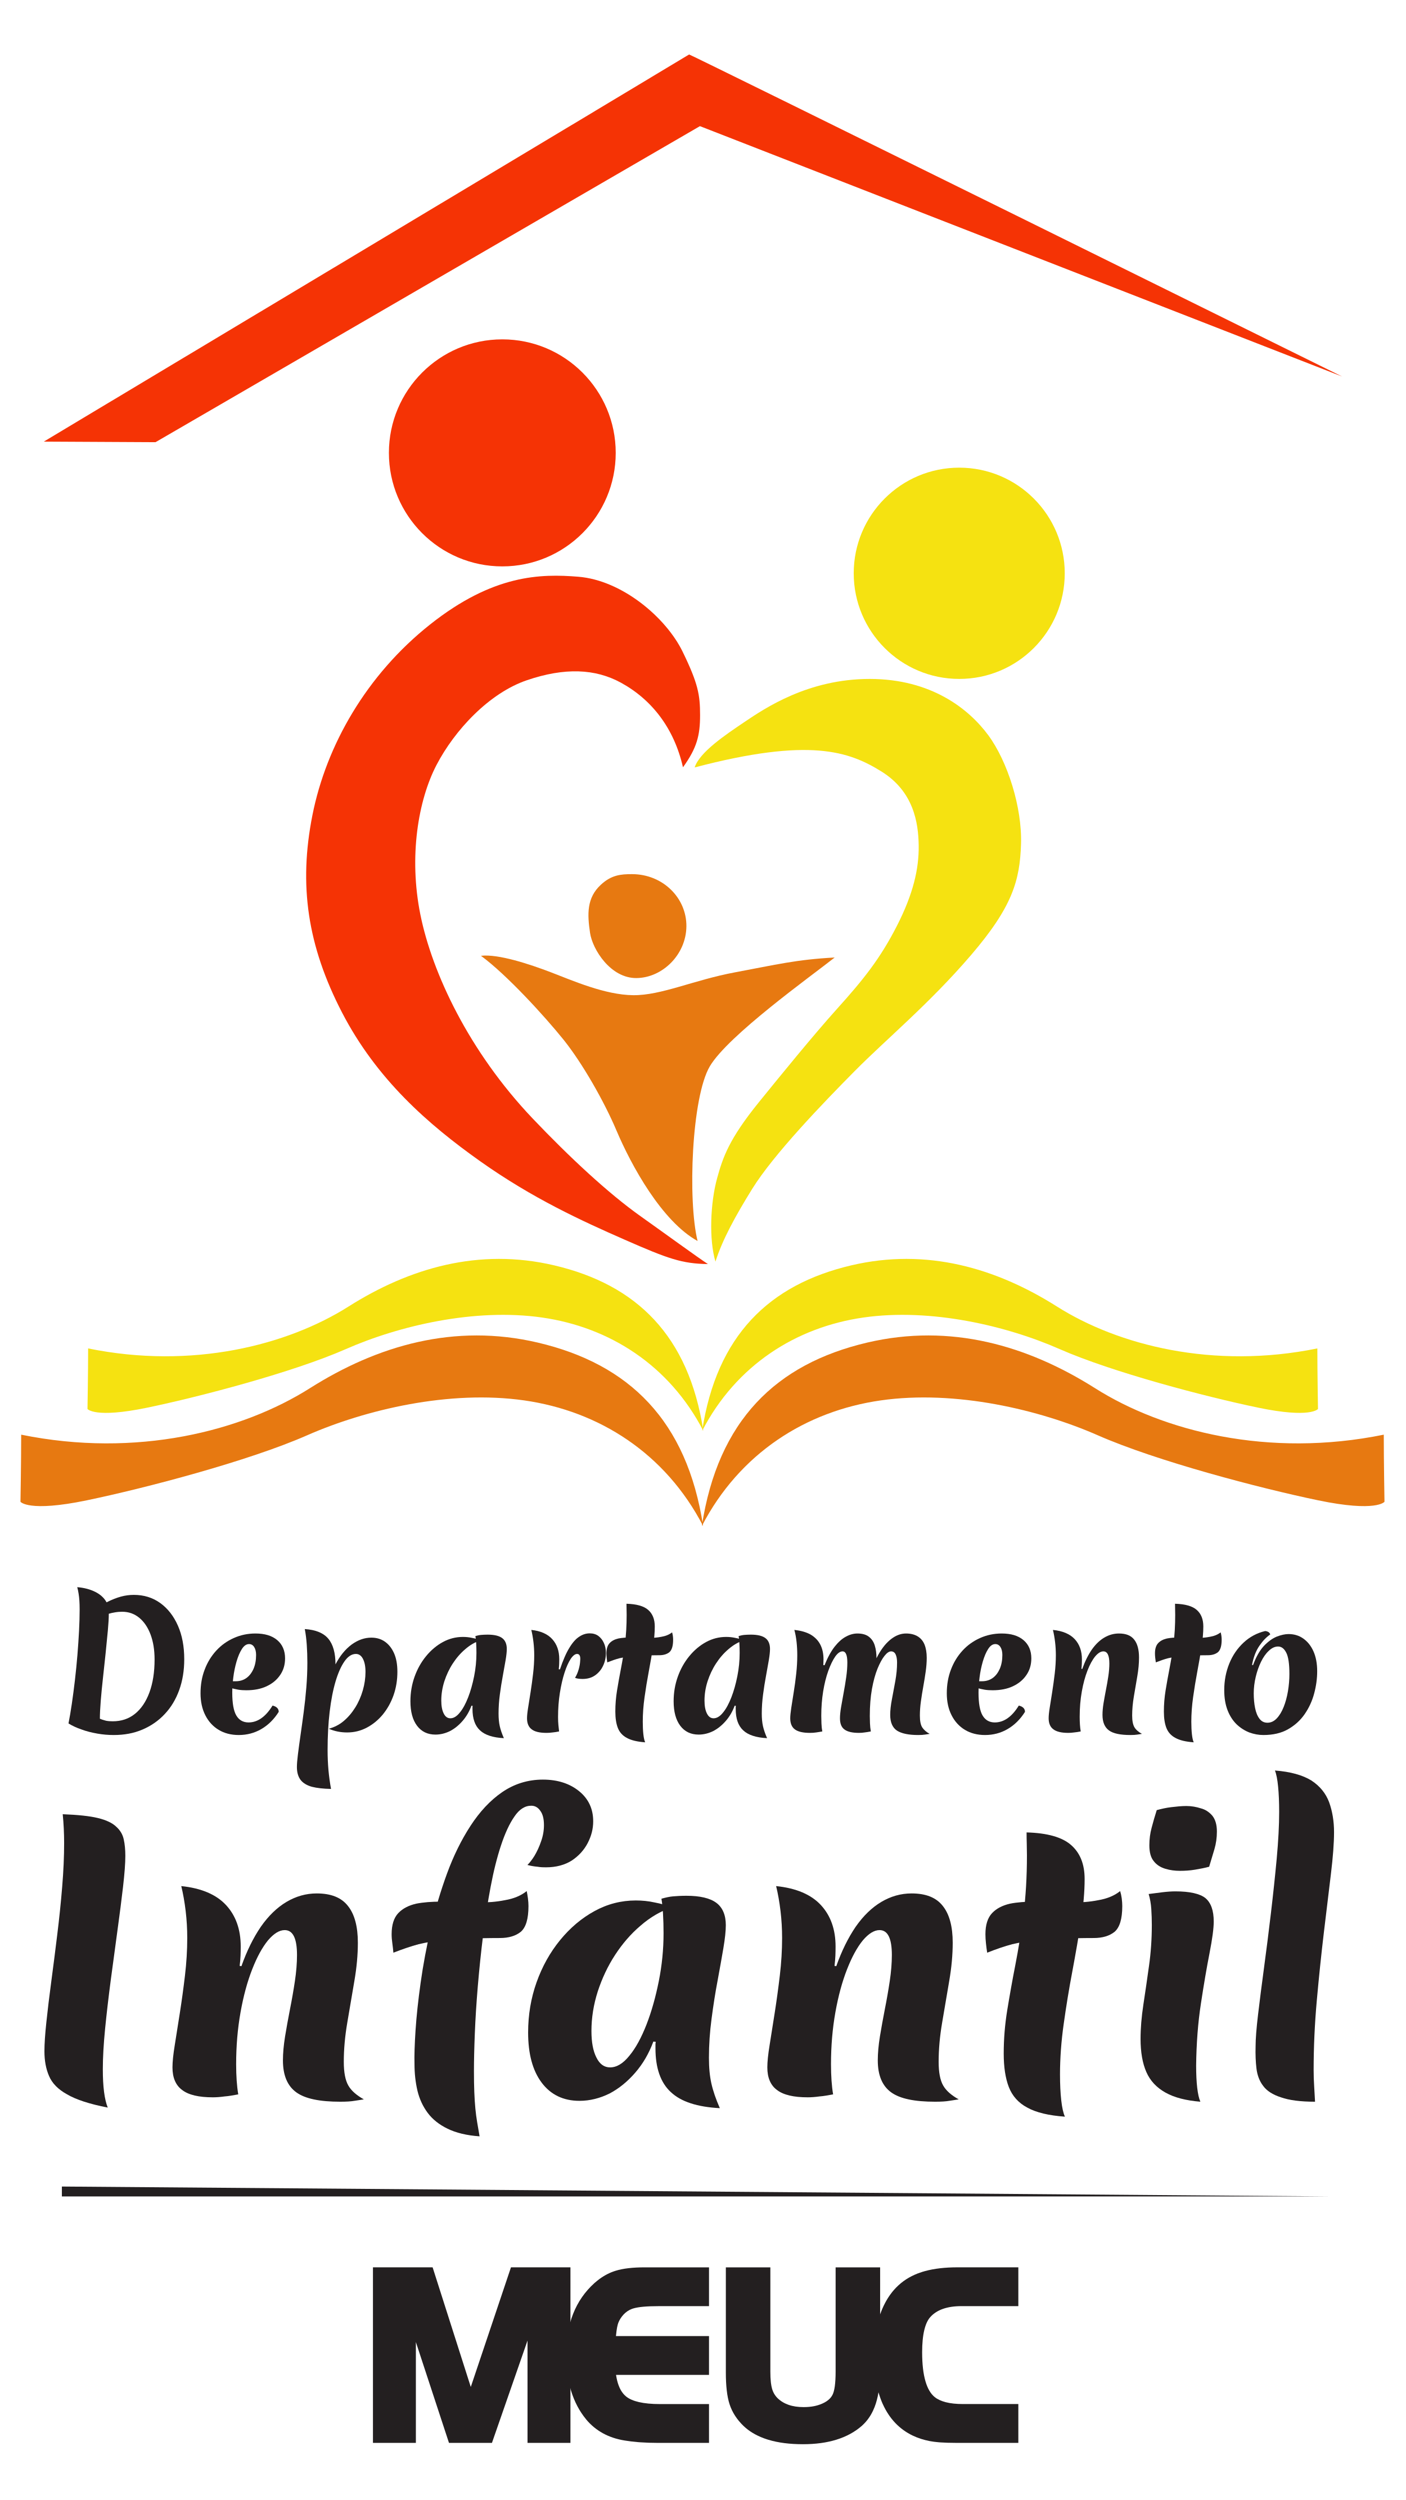 <?xml version="1.0" encoding="UTF-8" standalone="no"?>
<!DOCTYPE svg PUBLIC "-//W3C//DTD SVG 1.1//EN" "http://www.w3.org/Graphics/SVG/1.1/DTD/svg11.dtd">
<svg width="100%" height="100%" viewBox="0 0 1080 1920" version="1.1" xmlns="http://www.w3.org/2000/svg" xmlns:xlink="http://www.w3.org/1999/xlink" xml:space="preserve" xmlns:serif="http://www.serif.com/" style="fill-rule:evenodd;clip-rule:evenodd;stroke-linejoin:round;stroke-miterlimit:2;">
    <g id="Artboard1" transform="matrix(0.562,0,0,1,0,0)">
        <rect x="0" y="0" width="1920" height="1920" style="fill:none;"/>
        <g transform="matrix(3.466,0,0,1.218,-599.559,-30.975)">
            <g>
                <g transform="matrix(5.635,0,0,9.016,-3336.74,-16533.1)">
                    <path d="M630.301,1948.62C630.677,1948.43 631.013,1948.3 631.309,1948.22C631.605,1948.14 631.905,1948.1 632.209,1948.1C632.913,1948.1 633.529,1948.29 634.057,1948.67C634.585,1949.05 634.997,1949.58 635.293,1950.25C635.589,1950.92 635.737,1951.7 635.737,1952.6C635.737,1953.39 635.619,1954.11 635.383,1954.76C635.147,1955.41 634.811,1955.97 634.375,1956.43C633.939,1956.9 633.417,1957.26 632.809,1957.52C632.201,1957.78 631.533,1957.9 630.805,1957.9C630.429,1957.9 630.045,1957.87 629.653,1957.8C629.261,1957.73 628.891,1957.64 628.543,1957.51C628.195,1957.39 627.893,1957.25 627.637,1957.09C627.717,1956.69 627.795,1956.23 627.871,1955.71C627.947,1955.19 628.019,1954.64 628.087,1954.06C628.155,1953.48 628.213,1952.89 628.261,1952.31C628.309,1951.72 628.347,1951.15 628.375,1950.61C628.403,1950.06 628.417,1949.57 628.417,1949.13C628.417,1948.89 628.411,1948.68 628.399,1948.51C628.387,1948.33 628.369,1948.17 628.345,1948.02C628.321,1947.86 628.289,1947.71 628.249,1947.56C628.729,1947.6 629.149,1947.71 629.509,1947.89C629.869,1948.07 630.133,1948.31 630.301,1948.62ZM629.833,1956.76C629.969,1956.82 630.111,1956.86 630.259,1956.9C630.407,1956.93 630.565,1956.94 630.733,1956.94C631.333,1956.94 631.851,1956.77 632.287,1956.42C632.723,1956.07 633.061,1955.57 633.301,1954.92C633.541,1954.27 633.661,1953.5 633.661,1952.62C633.661,1951.95 633.567,1951.37 633.379,1950.87C633.191,1950.37 632.927,1949.98 632.587,1949.7C632.247,1949.42 631.849,1949.28 631.393,1949.28C631.241,1949.28 631.077,1949.29 630.901,1949.32C630.725,1949.35 630.577,1949.38 630.457,1949.42C630.457,1949.72 630.435,1950.11 630.391,1950.59C630.347,1951.07 630.295,1951.6 630.235,1952.18C630.175,1952.76 630.113,1953.33 630.049,1953.91C629.985,1954.48 629.933,1955.02 629.893,1955.52C629.853,1956.02 629.833,1956.44 629.833,1956.76Z" style="fill:rgb(35,31,32);fill-rule:nonzero;"/>
                    <path d="M639.553,1957.9C639.017,1957.9 638.549,1957.78 638.149,1957.54C637.749,1957.3 637.437,1956.96 637.213,1956.52C636.989,1956.08 636.877,1955.57 636.877,1954.98C636.877,1954.38 636.973,1953.83 637.165,1953.33C637.357,1952.82 637.627,1952.38 637.975,1952C638.323,1951.62 638.731,1951.33 639.199,1951.12C639.667,1950.91 640.173,1950.8 640.717,1950.8C641.365,1950.8 641.873,1950.95 642.241,1951.26C642.609,1951.57 642.793,1952 642.793,1952.54C642.793,1952.98 642.679,1953.37 642.451,1953.7C642.223,1954.04 641.907,1954.3 641.503,1954.49C641.099,1954.68 640.625,1954.77 640.081,1954.77C639.889,1954.77 639.703,1954.76 639.523,1954.73C639.343,1954.7 639.165,1954.66 638.989,1954.6L639.025,1954.14L639.337,1954.14C639.633,1954.14 639.885,1954.06 640.093,1953.91C640.301,1953.76 640.465,1953.54 640.585,1953.27C640.705,1952.99 640.765,1952.67 640.765,1952.3C640.765,1952.08 640.721,1951.89 640.633,1951.75C640.545,1951.61 640.425,1951.54 640.273,1951.54C640.081,1951.54 639.913,1951.66 639.769,1951.89C639.625,1952.11 639.501,1952.41 639.397,1952.76C639.293,1953.12 639.217,1953.49 639.169,1953.88C639.121,1954.27 639.097,1954.62 639.097,1954.94C639.097,1955.68 639.193,1956.22 639.385,1956.54C639.577,1956.86 639.861,1957.02 640.237,1957.02C640.877,1957.02 641.437,1956.62 641.917,1955.84C642.205,1955.91 642.349,1956.06 642.349,1956.28C642.021,1956.8 641.617,1957.2 641.137,1957.48C640.657,1957.76 640.129,1957.9 639.553,1957.9Z" style="fill:rgb(35,31,32);fill-rule:nonzero;"/>
                    <path d="M646.321,1952.96C646.633,1952.36 647.011,1951.9 647.455,1951.57C647.899,1951.25 648.357,1951.09 648.829,1951.09C649.189,1951.09 649.505,1951.18 649.777,1951.37C650.049,1951.56 650.263,1951.83 650.419,1952.18C650.575,1952.53 650.653,1952.96 650.653,1953.48C650.653,1954.06 650.563,1954.61 650.383,1955.12C650.203,1955.63 649.949,1956.08 649.621,1956.48C649.293,1956.87 648.919,1957.17 648.499,1957.39C648.079,1957.61 647.625,1957.72 647.137,1957.72C646.689,1957.72 646.261,1957.64 645.853,1957.46C646.229,1957.36 646.573,1957.19 646.885,1956.93C647.197,1956.67 647.469,1956.35 647.701,1955.98C647.933,1955.61 648.111,1955.2 648.235,1954.77C648.359,1954.34 648.421,1953.91 648.421,1953.49C648.421,1953.1 648.361,1952.8 648.241,1952.57C648.121,1952.34 647.957,1952.23 647.749,1952.23C647.461,1952.23 647.197,1952.4 646.957,1952.74C646.717,1953.08 646.507,1953.55 646.327,1954.15C646.147,1954.76 646.009,1955.47 645.913,1956.28C645.817,1957.09 645.769,1957.98 645.769,1958.94C645.769,1959.43 645.789,1959.9 645.829,1960.35C645.869,1960.79 645.929,1961.23 646.009,1961.67C645.473,1961.66 645.027,1961.61 644.671,1961.52C644.315,1961.42 644.051,1961.26 643.879,1961.04C643.707,1960.81 643.621,1960.51 643.621,1960.14C643.621,1959.93 643.645,1959.63 643.693,1959.25C643.741,1958.86 643.801,1958.42 643.873,1957.92C643.945,1957.42 644.019,1956.89 644.095,1956.31C644.171,1955.74 644.233,1955.16 644.281,1954.57C644.329,1953.98 644.353,1953.4 644.353,1952.84C644.353,1952.41 644.339,1951.99 644.311,1951.59C644.283,1951.19 644.237,1950.82 644.173,1950.49C644.941,1950.54 645.491,1950.77 645.823,1951.17C646.155,1951.57 646.321,1952.17 646.321,1952.96Z" style="fill:rgb(35,31,32);fill-rule:nonzero;"/>
                    <path d="M655.837,1955.85C655.685,1956.26 655.479,1956.61 655.219,1956.91C654.959,1957.21 654.667,1957.45 654.343,1957.62C654.019,1957.78 653.677,1957.87 653.317,1957.87C652.765,1957.87 652.335,1957.66 652.027,1957.25C651.719,1956.84 651.565,1956.27 651.565,1955.54C651.565,1954.94 651.661,1954.37 651.853,1953.83C652.045,1953.29 652.313,1952.81 652.657,1952.39C653.001,1951.97 653.393,1951.64 653.833,1951.4C654.273,1951.16 654.741,1951.04 655.237,1951.04C655.453,1951.04 655.671,1951.06 655.891,1951.11C656.111,1951.15 656.297,1951.21 656.449,1951.28C656.081,1951.41 655.731,1951.61 655.399,1951.9C655.067,1952.18 654.777,1952.52 654.529,1952.9C654.281,1953.28 654.085,1953.7 653.941,1954.14C653.797,1954.59 653.725,1955.04 653.725,1955.49C653.725,1955.87 653.781,1956.17 653.893,1956.39C654.005,1956.62 654.161,1956.73 654.361,1956.73C654.585,1956.73 654.805,1956.6 655.021,1956.33C655.237,1956.07 655.431,1955.71 655.603,1955.27C655.775,1954.83 655.915,1954.33 656.023,1953.79C656.131,1953.25 656.185,1952.71 656.185,1952.16C656.185,1951.92 656.179,1951.71 656.167,1951.5C656.155,1951.3 656.137,1951.12 656.113,1950.98C656.257,1950.94 656.389,1950.91 656.509,1950.9C656.629,1950.89 656.781,1950.88 656.965,1950.88C657.429,1950.88 657.769,1950.96 657.985,1951.12C658.201,1951.28 658.309,1951.54 658.309,1951.88C658.309,1952.08 658.281,1952.34 658.225,1952.67C658.169,1953 658.103,1953.37 658.027,1953.78C657.951,1954.18 657.883,1954.61 657.823,1955.07C657.763,1955.52 657.733,1955.96 657.733,1956.4C657.733,1956.74 657.761,1957.03 657.817,1957.28C657.873,1957.53 657.969,1957.81 658.105,1958.12C657.337,1958.08 656.779,1957.9 656.431,1957.57C656.083,1957.25 655.909,1956.75 655.909,1956.08L655.909,1955.94C655.909,1955.91 655.913,1955.89 655.921,1955.86L655.837,1955.85Z" style="fill:rgb(35,31,32);fill-rule:nonzero;"/>
                    <path d="M662.029,1953.31C662.245,1952.67 662.465,1952.16 662.689,1951.8C662.913,1951.43 663.145,1951.17 663.385,1951.02C663.625,1950.86 663.869,1950.79 664.117,1950.79C664.349,1950.79 664.549,1950.85 664.717,1950.97C664.885,1951.1 665.015,1951.26 665.107,1951.47C665.199,1951.67 665.245,1951.9 665.245,1952.16C665.245,1952.48 665.179,1952.79 665.047,1953.06C664.915,1953.34 664.727,1953.56 664.483,1953.73C664.239,1953.9 663.945,1953.98 663.601,1953.98C663.497,1953.98 663.403,1953.97 663.319,1953.96C663.235,1953.95 663.157,1953.93 663.085,1953.9C663.189,1953.73 663.273,1953.54 663.337,1953.32C663.401,1953.1 663.437,1952.9 663.445,1952.7C663.461,1952.54 663.451,1952.43 663.415,1952.35C663.379,1952.27 663.317,1952.23 663.229,1952.23C663.085,1952.23 662.935,1952.35 662.779,1952.58C662.623,1952.82 662.479,1953.14 662.347,1953.55C662.215,1953.96 662.107,1954.43 662.023,1954.96C661.939,1955.49 661.897,1956.05 661.897,1956.64C661.897,1956.85 661.905,1957.04 661.921,1957.2C661.937,1957.37 661.953,1957.52 661.969,1957.65C661.809,1957.68 661.657,1957.71 661.513,1957.72C661.369,1957.74 661.229,1957.75 661.093,1957.75C660.613,1957.75 660.265,1957.67 660.049,1957.5C659.833,1957.34 659.725,1957.08 659.725,1956.73C659.725,1956.55 659.751,1956.3 659.803,1955.98C659.855,1955.65 659.913,1955.29 659.977,1954.88C660.041,1954.47 660.099,1954.05 660.151,1953.6C660.203,1953.16 660.229,1952.73 660.229,1952.32C660.229,1952.01 660.211,1951.7 660.175,1951.4C660.139,1951.1 660.089,1950.81 660.025,1950.55C660.681,1950.62 661.171,1950.84 661.495,1951.2C661.819,1951.56 661.981,1952.02 661.981,1952.6C661.981,1952.69 661.979,1952.79 661.975,1952.91C661.971,1953.03 661.961,1953.16 661.945,1953.3L662.029,1953.31Z" style="fill:rgb(35,31,32);fill-rule:nonzero;"/>
                    <path d="M667.825,1956.97C667.825,1957.3 667.839,1957.6 667.867,1957.85C667.895,1958.1 667.937,1958.29 667.993,1958.41C667.441,1958.37 667.013,1958.27 666.709,1958.1C666.405,1957.94 666.195,1957.7 666.079,1957.4C665.963,1957.1 665.905,1956.72 665.905,1956.26C665.905,1955.76 665.945,1955.27 666.025,1954.78C666.105,1954.29 666.197,1953.77 666.301,1953.24C666.405,1952.71 666.497,1952.14 666.577,1951.53C666.657,1950.91 666.697,1950.24 666.697,1949.5C666.697,1949.38 666.695,1949.25 666.691,1949.11C666.687,1948.98 666.685,1948.85 666.685,1948.72C667.389,1948.74 667.895,1948.88 668.203,1949.15C668.511,1949.42 668.665,1949.8 668.665,1950.31C668.665,1950.74 668.623,1951.22 668.539,1951.76C668.455,1952.3 668.357,1952.86 668.245,1953.46C668.133,1954.05 668.035,1954.65 667.951,1955.25C667.867,1955.84 667.825,1956.42 667.825,1956.97ZM669.877,1950.72C669.901,1950.8 669.919,1950.88 669.931,1950.97C669.943,1951.07 669.949,1951.15 669.949,1951.23C669.949,1951.67 669.861,1951.96 669.685,1952.11C669.509,1952.25 669.273,1952.32 668.977,1952.32C668.561,1952.32 668.193,1952.33 667.873,1952.34C667.553,1952.34 667.261,1952.36 666.997,1952.39C666.733,1952.42 666.467,1952.47 666.199,1952.53C665.931,1952.6 665.645,1952.7 665.341,1952.82C665.325,1952.72 665.311,1952.62 665.299,1952.5C665.287,1952.39 665.281,1952.29 665.281,1952.19C665.281,1951.87 665.357,1951.63 665.509,1951.47C665.661,1951.31 665.863,1951.21 666.115,1951.15C666.367,1951.1 666.649,1951.08 666.961,1951.08C667.169,1951.08 667.381,1951.08 667.597,1951.09C667.813,1951.11 668.021,1951.11 668.221,1951.11C668.533,1951.11 668.837,1951.09 669.133,1951.03C669.429,1950.98 669.677,1950.88 669.877,1950.72Z" style="fill:rgb(35,31,32);fill-rule:nonzero;"/>
                    <path d="M674.257,1955.85C674.105,1956.26 673.899,1956.61 673.639,1956.91C673.379,1957.21 673.087,1957.45 672.763,1957.62C672.439,1957.78 672.097,1957.87 671.737,1957.87C671.185,1957.87 670.755,1957.66 670.447,1957.25C670.139,1956.84 669.985,1956.27 669.985,1955.54C669.985,1954.94 670.081,1954.37 670.273,1953.83C670.465,1953.29 670.733,1952.81 671.077,1952.39C671.421,1951.97 671.813,1951.64 672.253,1951.4C672.693,1951.16 673.161,1951.04 673.657,1951.04C673.873,1951.04 674.091,1951.06 674.311,1951.11C674.531,1951.15 674.717,1951.21 674.869,1951.28C674.501,1951.41 674.151,1951.61 673.819,1951.9C673.487,1952.18 673.197,1952.52 672.949,1952.9C672.701,1953.28 672.505,1953.7 672.361,1954.14C672.217,1954.59 672.145,1955.04 672.145,1955.49C672.145,1955.87 672.201,1956.17 672.313,1956.39C672.425,1956.62 672.581,1956.73 672.781,1956.73C673.005,1956.73 673.225,1956.6 673.441,1956.33C673.657,1956.07 673.851,1955.71 674.023,1955.27C674.195,1954.83 674.335,1954.33 674.443,1953.79C674.551,1953.25 674.605,1952.71 674.605,1952.16C674.605,1951.92 674.599,1951.71 674.587,1951.5C674.575,1951.3 674.557,1951.12 674.533,1950.98C674.677,1950.94 674.809,1950.91 674.929,1950.9C675.049,1950.89 675.201,1950.88 675.385,1950.88C675.849,1950.88 676.189,1950.96 676.405,1951.12C676.621,1951.28 676.729,1951.54 676.729,1951.88C676.729,1952.08 676.701,1952.34 676.645,1952.67C676.589,1953 676.523,1953.37 676.447,1953.78C676.371,1954.18 676.303,1954.61 676.243,1955.07C676.183,1955.52 676.153,1955.96 676.153,1956.4C676.153,1956.74 676.181,1957.03 676.237,1957.28C676.293,1957.53 676.389,1957.81 676.525,1958.12C675.757,1958.08 675.199,1957.9 674.851,1957.57C674.503,1957.25 674.329,1956.75 674.329,1956.08L674.329,1955.94C674.329,1955.91 674.333,1955.89 674.341,1955.86L674.257,1955.85Z" style="fill:rgb(35,31,32);fill-rule:nonzero;"/>
                    <path d="M680.545,1953.02C680.761,1952.48 680.997,1952.05 681.253,1951.72C681.509,1951.4 681.773,1951.16 682.045,1951.02C682.317,1950.87 682.585,1950.8 682.849,1950.8C683.193,1950.8 683.461,1950.88 683.653,1951.03C683.845,1951.18 683.981,1951.38 684.061,1951.64C684.141,1951.9 684.181,1952.19 684.181,1952.53C684.453,1951.98 684.769,1951.55 685.129,1951.25C685.489,1950.95 685.861,1950.8 686.245,1950.8C686.573,1950.8 686.845,1950.87 687.061,1951C687.277,1951.13 687.437,1951.32 687.541,1951.57C687.645,1951.83 687.697,1952.14 687.697,1952.5C687.697,1952.8 687.673,1953.12 687.625,1953.46C687.577,1953.8 687.521,1954.14 687.457,1954.5C687.393,1954.85 687.337,1955.2 687.289,1955.55C687.241,1955.89 687.217,1956.22 687.217,1956.54C687.217,1956.92 687.273,1957.2 687.385,1957.37C687.497,1957.54 687.669,1957.69 687.901,1957.82C687.797,1957.84 687.689,1957.85 687.577,1957.87C687.465,1957.89 687.305,1957.9 687.097,1957.9C686.441,1957.9 685.951,1957.8 685.627,1957.6C685.303,1957.39 685.141,1957.02 685.141,1956.49C685.141,1956.18 685.181,1955.81 685.261,1955.4C685.341,1954.99 685.421,1954.56 685.501,1954.11C685.581,1953.66 685.621,1953.24 685.621,1952.83C685.621,1952.59 685.587,1952.4 685.519,1952.26C685.451,1952.12 685.345,1952.05 685.201,1952.05C685.065,1952.05 684.913,1952.15 684.745,1952.36C684.577,1952.57 684.413,1952.87 684.253,1953.26C684.093,1953.65 683.963,1954.13 683.863,1954.68C683.763,1955.24 683.713,1955.87 683.713,1956.57C683.713,1956.72 683.717,1956.89 683.725,1957.08C683.733,1957.28 683.753,1957.47 683.785,1957.65C683.609,1957.68 683.461,1957.71 683.341,1957.72C683.221,1957.74 683.093,1957.75 682.957,1957.75C682.485,1957.75 682.145,1957.67 681.937,1957.51C681.729,1957.36 681.625,1957.1 681.625,1956.73C681.625,1956.52 681.651,1956.26 681.703,1955.95C681.755,1955.64 681.815,1955.3 681.883,1954.94C681.951,1954.58 682.011,1954.22 682.063,1953.85C682.115,1953.49 682.141,1953.15 682.141,1952.83C682.141,1952.31 682.029,1952.05 681.805,1952.05C681.637,1952.05 681.467,1952.17 681.295,1952.41C681.123,1952.66 680.961,1952.99 680.809,1953.41C680.657,1953.83 680.537,1954.31 680.449,1954.85C680.361,1955.39 680.317,1955.96 680.317,1956.56C680.317,1956.71 680.321,1956.89 680.329,1957.09C680.337,1957.3 680.357,1957.48 680.389,1957.65C680.229,1957.68 680.085,1957.7 679.957,1957.72C679.829,1957.74 679.685,1957.75 679.525,1957.75C679.045,1957.75 678.695,1957.67 678.475,1957.51C678.255,1957.35 678.145,1957.09 678.145,1956.73C678.145,1956.56 678.169,1956.32 678.217,1956C678.265,1955.68 678.323,1955.31 678.391,1954.89C678.459,1954.48 678.517,1954.05 678.565,1953.6C678.613,1953.16 678.637,1952.73 678.637,1952.32C678.637,1952.01 678.621,1951.7 678.589,1951.4C678.557,1951.1 678.505,1950.81 678.433,1950.55C678.897,1950.6 679.279,1950.71 679.579,1950.88C679.879,1951.06 680.103,1951.29 680.251,1951.58C680.399,1951.87 680.473,1952.21 680.473,1952.61C680.473,1952.68 680.471,1952.75 680.467,1952.81C680.463,1952.87 680.461,1952.94 680.461,1953.01L680.545,1953.02Z" style="fill:rgb(35,31,32);fill-rule:nonzero;"/>
                    <path d="M691.777,1957.9C691.241,1957.9 690.773,1957.78 690.373,1957.54C689.973,1957.3 689.661,1956.96 689.437,1956.52C689.213,1956.08 689.101,1955.57 689.101,1954.98C689.101,1954.38 689.197,1953.83 689.389,1953.33C689.581,1952.82 689.851,1952.38 690.199,1952C690.547,1951.62 690.955,1951.33 691.423,1951.12C691.891,1950.91 692.397,1950.8 692.941,1950.8C693.589,1950.8 694.097,1950.95 694.465,1951.26C694.833,1951.57 695.017,1952 695.017,1952.54C695.017,1952.98 694.903,1953.37 694.675,1953.7C694.447,1954.04 694.131,1954.3 693.727,1954.49C693.323,1954.68 692.849,1954.77 692.305,1954.77C692.113,1954.77 691.927,1954.76 691.747,1954.73C691.567,1954.7 691.389,1954.66 691.213,1954.6L691.249,1954.14L691.561,1954.14C691.857,1954.14 692.109,1954.06 692.317,1953.91C692.525,1953.76 692.689,1953.54 692.809,1953.27C692.929,1952.99 692.989,1952.67 692.989,1952.3C692.989,1952.08 692.945,1951.89 692.857,1951.75C692.769,1951.61 692.649,1951.54 692.497,1951.54C692.305,1951.54 692.137,1951.66 691.993,1951.89C691.849,1952.11 691.725,1952.41 691.621,1952.76C691.517,1953.12 691.441,1953.49 691.393,1953.88C691.345,1954.27 691.321,1954.62 691.321,1954.94C691.321,1955.68 691.417,1956.22 691.609,1956.54C691.801,1956.86 692.085,1957.02 692.461,1957.02C693.101,1957.02 693.661,1956.62 694.141,1955.84C694.429,1955.91 694.573,1956.06 694.573,1956.28C694.245,1956.8 693.841,1957.2 693.361,1957.48C692.881,1957.76 692.353,1957.9 691.777,1957.9Z" style="fill:rgb(35,31,32);fill-rule:nonzero;"/>
                    <path d="M698.581,1953.28C698.765,1952.76 698.987,1952.31 699.247,1951.93C699.507,1951.56 699.797,1951.28 700.117,1951.09C700.437,1950.9 700.781,1950.8 701.149,1950.8C701.637,1950.8 701.993,1950.94 702.217,1951.23C702.441,1951.51 702.553,1951.93 702.553,1952.48C702.553,1952.89 702.513,1953.33 702.433,1953.79C702.353,1954.26 702.273,1954.73 702.193,1955.2C702.113,1955.67 702.073,1956.11 702.073,1956.54C702.073,1956.9 702.125,1957.17 702.229,1957.35C702.333,1957.53 702.509,1957.68 702.757,1957.82C702.653,1957.84 702.545,1957.85 702.433,1957.87C702.321,1957.89 702.161,1957.9 701.953,1957.9C701.257,1957.9 700.757,1957.8 700.453,1957.58C700.149,1957.36 699.997,1957 699.997,1956.49C699.997,1956.25 700.021,1955.98 700.069,1955.68C700.117,1955.39 700.173,1955.08 700.237,1954.75C700.301,1954.43 700.357,1954.11 700.405,1953.79C700.453,1953.47 700.477,1953.17 700.477,1952.9C700.477,1952.33 700.337,1952.05 700.057,1952.05C699.873,1952.05 699.683,1952.17 699.487,1952.4C699.291,1952.64 699.111,1952.97 698.947,1953.39C698.783,1953.81 698.651,1954.29 698.551,1954.85C698.451,1955.41 698.401,1956 698.401,1956.62C698.401,1956.82 698.407,1957.01 698.419,1957.18C698.431,1957.35 698.449,1957.51 698.473,1957.65C698.305,1957.68 698.149,1957.71 698.005,1957.72C697.861,1957.74 697.729,1957.75 697.609,1957.75C697.129,1957.75 696.779,1957.67 696.559,1957.5C696.339,1957.34 696.229,1957.08 696.229,1956.73C696.229,1956.54 696.255,1956.29 696.307,1955.97C696.359,1955.64 696.417,1955.28 696.481,1954.87C696.545,1954.46 696.603,1954.04 696.655,1953.6C696.707,1953.16 696.733,1952.73 696.733,1952.32C696.733,1952.01 696.715,1951.7 696.679,1951.4C696.643,1951.1 696.593,1950.81 696.529,1950.55C697.217,1950.62 697.727,1950.84 698.059,1951.2C698.391,1951.56 698.557,1952.03 698.557,1952.61C698.557,1952.72 698.555,1952.82 698.551,1952.92C698.547,1953.02 698.537,1953.14 698.521,1953.27L698.581,1953.28Z" style="fill:rgb(35,31,32);fill-rule:nonzero;"/>
                    <path d="M706.213,1956.97C706.213,1957.3 706.227,1957.6 706.255,1957.85C706.283,1958.1 706.325,1958.29 706.381,1958.41C705.829,1958.37 705.401,1958.27 705.097,1958.1C704.793,1957.94 704.583,1957.7 704.467,1957.4C704.351,1957.1 704.293,1956.72 704.293,1956.26C704.293,1955.76 704.333,1955.27 704.413,1954.78C704.493,1954.29 704.585,1953.77 704.689,1953.24C704.793,1952.71 704.885,1952.14 704.965,1951.53C705.045,1950.91 705.085,1950.24 705.085,1949.5C705.085,1949.38 705.083,1949.25 705.079,1949.11C705.075,1948.98 705.073,1948.85 705.073,1948.72C705.777,1948.74 706.283,1948.88 706.591,1949.15C706.899,1949.42 707.053,1949.8 707.053,1950.31C707.053,1950.74 707.011,1951.22 706.927,1951.76C706.843,1952.3 706.745,1952.86 706.633,1953.46C706.521,1954.05 706.423,1954.65 706.339,1955.25C706.255,1955.84 706.213,1956.42 706.213,1956.97ZM708.265,1950.72C708.289,1950.8 708.307,1950.88 708.319,1950.97C708.331,1951.07 708.337,1951.15 708.337,1951.23C708.337,1951.67 708.249,1951.96 708.073,1952.11C707.897,1952.25 707.661,1952.32 707.365,1952.32C706.949,1952.32 706.581,1952.33 706.261,1952.34C705.941,1952.34 705.649,1952.36 705.385,1952.39C705.121,1952.42 704.855,1952.47 704.587,1952.53C704.319,1952.6 704.033,1952.7 703.729,1952.82C703.713,1952.72 703.699,1952.62 703.687,1952.5C703.675,1952.39 703.669,1952.29 703.669,1952.19C703.669,1951.87 703.745,1951.63 703.897,1951.47C704.049,1951.31 704.251,1951.21 704.503,1951.15C704.755,1951.1 705.037,1951.08 705.349,1951.08C705.557,1951.08 705.769,1951.08 705.985,1951.09C706.201,1951.11 706.409,1951.11 706.609,1951.11C706.921,1951.11 707.225,1951.09 707.521,1951.03C707.817,1950.98 708.065,1950.88 708.265,1950.72Z" style="fill:rgb(35,31,32);fill-rule:nonzero;"/>
                    <path d="M711.253,1957.9C710.925,1957.9 710.597,1957.84 710.269,1957.72C709.941,1957.59 709.645,1957.4 709.381,1957.15C709.117,1956.89 708.907,1956.57 708.751,1956.17C708.595,1955.77 708.517,1955.3 708.517,1954.76C708.517,1954.1 708.635,1953.48 708.871,1952.9C709.107,1952.32 709.439,1951.84 709.867,1951.44C710.295,1951.04 710.797,1950.77 711.373,1950.63C711.461,1950.63 711.541,1950.66 711.613,1950.7C711.685,1950.75 711.725,1950.81 711.733,1950.87C711.469,1951.05 711.217,1951.31 710.977,1951.66C710.737,1952.01 710.565,1952.45 710.461,1953L710.533,1953.01C710.741,1952.44 710.991,1952 711.283,1951.68C711.575,1951.37 711.877,1951.15 712.189,1951.02C712.501,1950.9 712.777,1950.84 713.017,1950.84C713.401,1950.84 713.743,1950.94 714.043,1951.15C714.343,1951.36 714.581,1951.65 714.757,1952.04C714.933,1952.43 715.021,1952.9 715.021,1953.44C715.021,1953.95 714.951,1954.47 714.811,1954.99C714.671,1955.52 714.449,1956 714.145,1956.44C713.841,1956.88 713.451,1957.23 712.975,1957.5C712.499,1957.77 711.925,1957.9 711.253,1957.9ZM711.541,1957.04C711.781,1957.04 711.997,1956.94 712.189,1956.74C712.381,1956.54 712.543,1956.27 712.675,1955.94C712.807,1955.61 712.907,1955.24 712.975,1954.84C713.043,1954.43 713.077,1954.03 713.077,1953.63C713.077,1952.92 713.003,1952.42 712.855,1952.14C712.707,1951.85 712.517,1951.71 712.285,1951.71C712.061,1951.71 711.845,1951.81 711.637,1952.01C711.429,1952.2 711.247,1952.46 711.091,1952.78C710.935,1953.1 710.811,1953.45 710.719,1953.84C710.627,1954.23 710.581,1954.61 710.581,1954.99C710.581,1955.36 710.613,1955.71 710.677,1956.02C710.741,1956.33 710.843,1956.58 710.983,1956.76C711.123,1956.95 711.309,1957.04 711.541,1957.04Z" style="fill:rgb(35,31,32);fill-rule:nonzero;"/>
                </g>
                <g transform="matrix(11.56,0,0,18.496,-7316.48,-34862.8)">
                    <path d="M652.153,1949.52C652.153,1949.77 652.127,1950.12 652.075,1950.57C652.023,1951.02 651.959,1951.52 651.883,1952.07C651.807,1952.62 651.731,1953.19 651.655,1953.76C651.579,1954.34 651.515,1954.89 651.463,1955.41C651.411,1955.94 651.385,1956.4 651.385,1956.79C651.385,1957.39 651.441,1957.82 651.553,1958.1C650.937,1957.98 650.475,1957.83 650.167,1957.65C649.859,1957.48 649.653,1957.27 649.549,1957.02C649.445,1956.78 649.393,1956.5 649.393,1956.18C649.393,1955.93 649.415,1955.6 649.459,1955.19C649.503,1954.77 649.559,1954.31 649.627,1953.8C649.695,1953.29 649.763,1952.76 649.831,1952.2C649.899,1951.65 649.955,1951.11 649.999,1950.57C650.043,1950.04 650.065,1949.54 650.065,1949.08C650.065,1948.92 650.061,1948.76 650.053,1948.59C650.045,1948.42 650.033,1948.26 650.017,1948.1C650.529,1948.12 650.929,1948.16 651.217,1948.23C651.505,1948.3 651.715,1948.4 651.847,1948.53C651.979,1948.65 652.063,1948.79 652.099,1948.96C652.135,1949.12 652.153,1949.31 652.153,1949.52Z" style="fill:rgb(35,31,32);fill-rule:nonzero;"/>
                    <path d="M656.113,1953.28C656.297,1952.76 656.519,1952.31 656.779,1951.93C657.039,1951.56 657.329,1951.28 657.649,1951.09C657.969,1950.9 658.313,1950.8 658.681,1950.8C659.169,1950.8 659.525,1950.94 659.749,1951.23C659.973,1951.51 660.085,1951.93 660.085,1952.48C660.085,1952.89 660.045,1953.33 659.965,1953.79C659.885,1954.26 659.805,1954.73 659.725,1955.2C659.645,1955.67 659.605,1956.11 659.605,1956.54C659.605,1956.9 659.657,1957.17 659.761,1957.35C659.865,1957.53 660.041,1957.68 660.289,1957.82C660.185,1957.84 660.077,1957.85 659.965,1957.87C659.853,1957.89 659.693,1957.9 659.485,1957.9C658.789,1957.9 658.289,1957.8 657.985,1957.58C657.681,1957.36 657.529,1957 657.529,1956.49C657.529,1956.25 657.553,1955.98 657.601,1955.68C657.649,1955.39 657.705,1955.08 657.769,1954.75C657.833,1954.43 657.889,1954.11 657.937,1953.79C657.985,1953.47 658.009,1953.17 658.009,1952.9C658.009,1952.33 657.869,1952.05 657.589,1952.05C657.405,1952.05 657.215,1952.17 657.019,1952.4C656.823,1952.64 656.643,1952.97 656.479,1953.39C656.315,1953.81 656.183,1954.29 656.083,1954.85C655.983,1955.41 655.933,1956 655.933,1956.62C655.933,1956.82 655.939,1957.01 655.951,1957.18C655.963,1957.35 655.981,1957.51 656.005,1957.65C655.837,1957.68 655.681,1957.71 655.537,1957.72C655.393,1957.74 655.261,1957.75 655.141,1957.75C654.661,1957.75 654.311,1957.67 654.091,1957.5C653.871,1957.34 653.761,1957.08 653.761,1956.73C653.761,1956.54 653.787,1956.29 653.839,1955.97C653.891,1955.64 653.949,1955.28 654.013,1954.87C654.077,1954.46 654.135,1954.04 654.187,1953.6C654.239,1953.16 654.265,1952.73 654.265,1952.32C654.265,1952.01 654.247,1951.7 654.211,1951.4C654.175,1951.1 654.125,1950.81 654.061,1950.55C654.749,1950.62 655.259,1950.84 655.591,1951.2C655.923,1951.56 656.089,1952.03 656.089,1952.61C656.089,1952.72 656.087,1952.82 656.083,1952.92C656.079,1953.02 656.069,1953.14 656.053,1953.27L656.113,1953.28Z" style="fill:rgb(35,31,32);fill-rule:nonzero;"/>
                    <path d="M662.017,1956.61C662.009,1956.33 662.021,1955.95 662.053,1955.46C662.085,1954.98 662.143,1954.44 662.227,1953.84C662.311,1953.24 662.427,1952.62 662.575,1951.98C662.723,1951.34 662.907,1950.72 663.127,1950.12C663.347,1949.52 663.613,1948.98 663.925,1948.5C664.237,1948.02 664.597,1947.63 665.005,1947.35C665.413,1947.07 665.877,1946.92 666.397,1946.92C666.909,1946.92 667.323,1947.06 667.639,1947.32C667.955,1947.58 668.113,1947.92 668.113,1948.34C668.113,1948.6 668.051,1948.84 667.927,1949.08C667.803,1949.32 667.621,1949.52 667.381,1949.68C667.141,1949.83 666.849,1949.91 666.505,1949.91C666.425,1949.91 666.327,1949.91 666.211,1949.89C666.095,1949.88 665.981,1949.86 665.869,1949.83C665.941,1949.76 666.021,1949.66 666.109,1949.52C666.197,1949.37 666.273,1949.21 666.337,1949.02C666.401,1948.84 666.433,1948.66 666.433,1948.47C666.433,1948.26 666.393,1948.1 666.313,1947.99C666.233,1947.87 666.129,1947.81 666.001,1947.81C665.785,1947.81 665.593,1947.93 665.425,1948.18C665.257,1948.42 665.105,1948.75 664.969,1949.16C664.833,1949.57 664.715,1950.04 664.615,1950.57C664.515,1951.1 664.429,1951.65 664.357,1952.23C664.285,1952.81 664.225,1953.39 664.177,1953.96C664.129,1954.53 664.095,1955.07 664.075,1955.57C664.055,1956.07 664.045,1956.5 664.045,1956.86C664.045,1957.13 664.049,1957.37 664.057,1957.57C664.065,1957.78 664.077,1957.96 664.093,1958.13C664.109,1958.29 664.129,1958.45 664.153,1958.59C664.177,1958.74 664.205,1958.9 664.237,1959.08C663.797,1959.05 663.433,1958.96 663.145,1958.82C662.857,1958.68 662.631,1958.5 662.467,1958.28C662.303,1958.06 662.187,1957.81 662.119,1957.53C662.051,1957.24 662.017,1956.94 662.017,1956.61ZM665.845,1950.72C665.861,1950.8 665.875,1950.88 665.887,1950.97C665.899,1951.07 665.905,1951.15 665.905,1951.23C665.905,1951.67 665.817,1951.96 665.641,1952.11C665.465,1952.25 665.229,1952.32 664.933,1952.32C664.517,1952.32 664.149,1952.33 663.829,1952.34C663.509,1952.34 663.217,1952.36 662.953,1952.39C662.689,1952.42 662.425,1952.47 662.161,1952.53C661.897,1952.6 661.609,1952.7 661.297,1952.82C661.289,1952.72 661.277,1952.62 661.261,1952.5C661.245,1952.39 661.237,1952.29 661.237,1952.19C661.237,1951.87 661.313,1951.63 661.465,1951.47C661.617,1951.31 661.819,1951.21 662.071,1951.15C662.323,1951.1 662.605,1951.08 662.917,1951.08C663.125,1951.08 663.337,1951.08 663.553,1951.09C663.769,1951.11 663.977,1951.11 664.177,1951.11C664.497,1951.11 664.805,1951.09 665.101,1951.03C665.397,1950.98 665.645,1950.88 665.845,1950.72Z" style="fill:rgb(35,31,32);fill-rule:nonzero;"/>
                    <path d="M670.165,1955.85C670.013,1956.26 669.807,1956.61 669.547,1956.91C669.287,1957.21 668.995,1957.45 668.671,1957.62C668.347,1957.78 668.005,1957.87 667.645,1957.87C667.093,1957.87 666.663,1957.66 666.355,1957.25C666.047,1956.84 665.893,1956.27 665.893,1955.54C665.893,1954.94 665.989,1954.37 666.181,1953.83C666.373,1953.29 666.641,1952.81 666.985,1952.39C667.329,1951.97 667.721,1951.64 668.161,1951.4C668.601,1951.16 669.069,1951.04 669.565,1951.04C669.781,1951.04 669.999,1951.06 670.219,1951.11C670.439,1951.15 670.625,1951.21 670.777,1951.28C670.409,1951.41 670.059,1951.61 669.727,1951.9C669.395,1952.18 669.105,1952.52 668.857,1952.9C668.609,1953.28 668.413,1953.7 668.269,1954.14C668.125,1954.59 668.053,1955.04 668.053,1955.49C668.053,1955.87 668.109,1956.17 668.221,1956.39C668.333,1956.62 668.489,1956.73 668.689,1956.73C668.913,1956.73 669.133,1956.6 669.349,1956.33C669.565,1956.07 669.759,1955.71 669.931,1955.27C670.103,1954.83 670.243,1954.33 670.351,1953.79C670.459,1953.25 670.513,1952.71 670.513,1952.16C670.513,1951.92 670.507,1951.71 670.495,1951.5C670.483,1951.3 670.465,1951.12 670.441,1950.98C670.585,1950.94 670.717,1950.91 670.837,1950.9C670.957,1950.89 671.109,1950.88 671.293,1950.88C671.757,1950.88 672.097,1950.96 672.313,1951.12C672.529,1951.28 672.637,1951.54 672.637,1951.88C672.637,1952.08 672.609,1952.34 672.553,1952.67C672.497,1953 672.431,1953.37 672.355,1953.78C672.279,1954.18 672.211,1954.61 672.151,1955.07C672.091,1955.52 672.061,1955.96 672.061,1956.4C672.061,1956.74 672.089,1957.03 672.145,1957.28C672.201,1957.53 672.297,1957.81 672.433,1958.12C671.665,1958.08 671.107,1957.9 670.759,1957.57C670.411,1957.25 670.237,1956.75 670.237,1956.08L670.237,1955.94C670.237,1955.91 670.241,1955.89 670.249,1955.86L670.165,1955.85Z" style="fill:rgb(35,31,32);fill-rule:nonzero;"/>
                    <path d="M676.405,1953.28C676.589,1952.76 676.811,1952.31 677.071,1951.93C677.331,1951.56 677.621,1951.28 677.941,1951.09C678.261,1950.9 678.605,1950.8 678.973,1950.8C679.461,1950.8 679.817,1950.94 680.041,1951.23C680.265,1951.51 680.377,1951.93 680.377,1952.48C680.377,1952.89 680.337,1953.33 680.257,1953.79C680.177,1954.26 680.097,1954.73 680.017,1955.2C679.937,1955.67 679.897,1956.11 679.897,1956.54C679.897,1956.9 679.949,1957.17 680.053,1957.35C680.157,1957.53 680.333,1957.68 680.581,1957.82C680.477,1957.84 680.369,1957.85 680.257,1957.87C680.145,1957.89 679.985,1957.9 679.777,1957.9C679.081,1957.9 678.581,1957.8 678.277,1957.58C677.973,1957.36 677.821,1957 677.821,1956.49C677.821,1956.25 677.845,1955.98 677.893,1955.68C677.941,1955.39 677.997,1955.08 678.061,1954.75C678.125,1954.43 678.181,1954.11 678.229,1953.79C678.277,1953.47 678.301,1953.17 678.301,1952.9C678.301,1952.33 678.161,1952.05 677.881,1952.05C677.697,1952.05 677.507,1952.17 677.311,1952.4C677.115,1952.64 676.935,1952.97 676.771,1953.39C676.607,1953.81 676.475,1954.29 676.375,1954.85C676.275,1955.41 676.225,1956 676.225,1956.62C676.225,1956.82 676.231,1957.01 676.243,1957.18C676.255,1957.35 676.273,1957.51 676.297,1957.65C676.129,1957.68 675.973,1957.71 675.829,1957.72C675.685,1957.74 675.553,1957.75 675.433,1957.75C674.953,1957.75 674.603,1957.67 674.383,1957.5C674.163,1957.34 674.053,1957.08 674.053,1956.73C674.053,1956.54 674.079,1956.29 674.131,1955.97C674.183,1955.64 674.241,1955.28 674.305,1954.87C674.369,1954.46 674.427,1954.04 674.479,1953.6C674.531,1953.16 674.557,1952.73 674.557,1952.32C674.557,1952.01 674.539,1951.7 674.503,1951.4C674.467,1951.1 674.417,1950.81 674.353,1950.55C675.041,1950.62 675.551,1950.84 675.883,1951.2C676.215,1951.56 676.381,1952.03 676.381,1952.61C676.381,1952.72 676.379,1952.82 676.375,1952.92C676.371,1953.02 676.361,1953.14 676.345,1953.27L676.405,1953.28Z" style="fill:rgb(35,31,32);fill-rule:nonzero;"/>
                    <path d="M684.037,1956.97C684.037,1957.3 684.051,1957.6 684.079,1957.85C684.107,1958.1 684.149,1958.29 684.205,1958.41C683.653,1958.37 683.225,1958.27 682.921,1958.1C682.617,1957.94 682.407,1957.7 682.291,1957.4C682.175,1957.1 682.117,1956.72 682.117,1956.26C682.117,1955.76 682.157,1955.27 682.237,1954.78C682.317,1954.29 682.409,1953.77 682.513,1953.24C682.617,1952.71 682.709,1952.14 682.789,1951.53C682.869,1950.91 682.909,1950.24 682.909,1949.5C682.909,1949.38 682.907,1949.25 682.903,1949.11C682.899,1948.98 682.897,1948.85 682.897,1948.72C683.601,1948.74 684.107,1948.88 684.415,1949.15C684.723,1949.42 684.877,1949.8 684.877,1950.31C684.877,1950.74 684.835,1951.22 684.751,1951.76C684.667,1952.3 684.569,1952.86 684.457,1953.46C684.345,1954.05 684.247,1954.65 684.163,1955.25C684.079,1955.84 684.037,1956.42 684.037,1956.97ZM686.089,1950.72C686.113,1950.8 686.131,1950.88 686.143,1950.97C686.155,1951.07 686.161,1951.15 686.161,1951.23C686.161,1951.67 686.073,1951.96 685.897,1952.11C685.721,1952.25 685.485,1952.32 685.189,1952.32C684.773,1952.32 684.405,1952.33 684.085,1952.34C683.765,1952.34 683.473,1952.36 683.209,1952.39C682.945,1952.42 682.679,1952.47 682.411,1952.53C682.143,1952.6 681.857,1952.7 681.553,1952.82C681.537,1952.72 681.523,1952.62 681.511,1952.5C681.499,1952.39 681.493,1952.29 681.493,1952.19C681.493,1951.87 681.569,1951.63 681.721,1951.47C681.873,1951.31 682.075,1951.21 682.327,1951.15C682.579,1951.1 682.861,1951.08 683.173,1951.08C683.381,1951.08 683.593,1951.08 683.809,1951.09C684.025,1951.11 684.233,1951.11 684.433,1951.11C684.745,1951.11 685.049,1951.09 685.345,1951.03C685.641,1950.98 685.889,1950.88 686.089,1950.72Z" style="fill:rgb(35,31,32);fill-rule:nonzero;"/>
                    <path d="M688.681,1956.67C688.681,1956.96 688.693,1957.22 688.717,1957.42C688.741,1957.63 688.777,1957.79 688.825,1957.9C688.337,1957.86 687.941,1957.76 687.637,1957.59C687.333,1957.42 687.115,1957.19 686.983,1956.89C686.851,1956.59 686.785,1956.21 686.785,1955.76C686.785,1955.4 686.817,1955.01 686.881,1954.59C686.945,1954.17 687.009,1953.73 687.073,1953.27C687.137,1952.82 687.169,1952.35 687.169,1951.88C687.169,1951.7 687.163,1951.51 687.151,1951.33C687.139,1951.15 687.109,1950.98 687.061,1950.82C687.205,1950.8 687.361,1950.78 687.529,1950.76C687.697,1950.74 687.845,1950.73 687.973,1950.73C688.469,1950.73 688.811,1950.81 688.999,1950.96C689.187,1951.12 689.281,1951.38 689.281,1951.76C689.281,1951.99 689.233,1952.35 689.137,1952.84C689.041,1953.33 688.943,1953.9 688.843,1954.56C688.743,1955.21 688.689,1955.92 688.681,1956.67ZM689.125,1949.89C688.981,1949.93 688.821,1949.96 688.645,1949.99C688.469,1950.02 688.297,1950.03 688.129,1950.03C687.961,1950.03 687.795,1950.01 687.631,1949.96C687.467,1949.91 687.335,1949.83 687.235,1949.7C687.135,1949.58 687.085,1949.4 687.085,1949.16C687.085,1948.95 687.111,1948.75 687.163,1948.56C687.215,1948.36 687.273,1948.16 687.337,1947.96C687.489,1947.92 687.653,1947.88 687.829,1947.86C688.005,1947.84 688.177,1947.82 688.345,1947.82C688.521,1947.82 688.687,1947.85 688.843,1947.9C688.999,1947.94 689.129,1948.03 689.233,1948.15C689.337,1948.28 689.389,1948.46 689.389,1948.69C689.389,1948.9 689.361,1949.1 689.305,1949.29C689.249,1949.48 689.189,1949.68 689.125,1949.89Z" style="fill:rgb(35,31,32);fill-rule:nonzero;"/>
                    <path d="M690.709,1956.01C690.709,1955.76 690.737,1955.4 690.793,1954.93C690.849,1954.46 690.917,1953.92 690.997,1953.33C691.077,1952.74 691.155,1952.12 691.231,1951.48C691.307,1950.84 691.373,1950.22 691.429,1949.62C691.485,1949.01 691.513,1948.48 691.513,1948.02C691.513,1947.69 691.501,1947.4 691.477,1947.16C691.453,1946.91 691.417,1946.73 691.369,1946.61C691.905,1946.65 692.319,1946.77 692.611,1946.95C692.903,1947.14 693.105,1947.39 693.217,1947.69C693.329,1948 693.385,1948.34 693.385,1948.71C693.385,1949.08 693.349,1949.56 693.277,1950.15C693.205,1950.74 693.125,1951.41 693.037,1952.14C692.949,1952.88 692.869,1953.65 692.797,1954.45C692.725,1955.25 692.689,1956.04 692.689,1956.82C692.689,1957.01 692.695,1957.19 692.707,1957.37C692.719,1957.55 692.729,1957.73 692.737,1957.9C692.241,1957.9 691.853,1957.85 691.573,1957.75C691.293,1957.66 691.091,1957.53 690.967,1957.36C690.843,1957.2 690.767,1957 690.739,1956.77C690.711,1956.54 690.701,1956.29 690.709,1956.01Z" style="fill:rgb(35,31,32);fill-rule:nonzero;"/>
                </g>
                <g transform="matrix(0.378,0,0,0.605,-3382.84,391.405)">
                    <g transform="matrix(3.134,0,0,3.134,10469.3,1793.56)">
                        <path d="M0,34.081L0,46.991L-20.893,46.991C-22.775,46.988 -24.416,46.94 -25.809,46.843C-26.115,46.825 -26.367,46.804 -26.498,46.793C-27.609,46.701 -28.623,46.567 -29.533,46.393L-29.547,46.393C-29.551,46.393 -29.557,46.39 -29.559,46.39C-29.562,46.39 -29.562,46.387 -29.568,46.387L-29.576,46.387L-29.58,46.382C-30.572,46.19 -31.535,45.939 -32.471,45.636C-33.412,45.33 -34.309,44.976 -35.156,44.571C-39.568,42.462 -42.889,38.988 -45.102,34.142L-45.109,34.139C-46.1,31.938 -46.848,29.473 -47.344,26.745C-47.834,24.043 -48.082,21.111 -48.082,17.949L-48.082,17.929C-48.08,14.104 -47.703,10.616 -46.949,7.476C-46.842,7.02 -46.707,6.519 -46.543,5.952C-45.803,3.386 -44.785,1.061 -43.508,-1.013L-43.508,-1.014L-43.5,-1.026C-43.191,-1.524 -42.863,-2.006 -42.52,-2.473C-42.162,-2.959 -41.803,-3.409 -41.445,-3.823L-41.439,-3.823C-39.51,-6.035 -37.18,-7.745 -34.455,-8.937L-34.455,-8.942L-34.439,-8.948L-34.432,-8.948C-33.908,-9.177 -33.367,-9.392 -32.797,-9.588C-32.201,-9.799 -31.617,-9.981 -31.047,-10.134C-27.986,-10.964 -24.389,-11.381 -20.258,-11.381L0,-11.381L0,1.524L-18.916,1.524C-23.727,1.524 -27.203,2.76 -29.359,5.221C-30.203,6.187 -30.852,7.6 -31.303,9.469C-31.783,11.457 -32.02,13.921 -32.02,16.856C-32.02,20.793 -31.646,24.027 -30.902,26.559C-30.201,28.934 -29.184,30.669 -27.85,31.755C-26.918,32.504 -25.697,33.073 -24.187,33.464C-22.59,33.876 -20.684,34.081 -18.473,34.081L0,34.081Z" style="fill:rgb(35,31,32);"/>
                    </g>
                    <g transform="matrix(3.134,0,0,3.134,10210.6,1937.45)">
                        <path d="M0,-57.285L0,-22.574C0,-21.287 0.051,-20.17 0.154,-19.223C0.176,-18.994 0.191,-18.856 0.205,-18.765C0.297,-18.049 0.42,-17.428 0.57,-16.901L0.574,-16.901L0.578,-16.89L0.584,-16.856L0.59,-16.852L0.588,-16.852L0.59,-16.845C0.627,-16.708 0.684,-16.537 0.756,-16.343C0.818,-16.178 0.885,-16.018 0.949,-15.87C1.307,-15.078 1.795,-14.381 2.404,-13.785C3.422,-12.804 4.631,-12.066 6.039,-11.574C7.492,-11.066 9.168,-10.814 11.068,-10.814L11.092,-10.814C12.318,-10.814 13.459,-10.914 14.504,-11.117C14.676,-11.151 14.844,-11.187 15.006,-11.225C15.848,-11.42 16.635,-11.685 17.352,-12.012L17.361,-12.016C18.199,-12.39 18.904,-12.833 19.473,-13.341C20.006,-13.818 20.42,-14.349 20.711,-14.94L20.715,-14.947C21.031,-15.58 21.279,-16.51 21.451,-17.739C21.635,-19.046 21.725,-20.674 21.725,-22.616L21.725,-57.285L36.543,-57.285L36.543,-23.183C36.543,-20.976 36.428,-18.948 36.195,-17.107C35.965,-15.248 35.607,-13.563 35.127,-12.058L35.129,-12.058L35.127,-12.05C35.004,-11.668 34.859,-11.257 34.688,-10.814C34.521,-10.392 34.354,-9.994 34.178,-9.629C33.244,-7.645 32.006,-5.973 30.48,-4.616L30.479,-4.608C28.139,-2.554 25.312,-1.011 21.996,0.016C18.742,1.024 15.033,1.527 10.861,1.527L10.844,1.527C6.437,1.527 2.602,1.035 -0.658,0.05C-1.16,-0.1 -1.687,-0.279 -2.232,-0.482C-4.883,-1.468 -7.107,-2.817 -8.906,-4.526L-8.912,-4.533C-10.023,-5.598 -10.967,-6.728 -11.738,-7.925C-12.523,-9.134 -13.133,-10.405 -13.566,-11.731C-13.992,-13.029 -14.309,-14.576 -14.514,-16.362C-14.719,-18.121 -14.816,-20.112 -14.816,-22.327L-14.816,-57.285L0,-57.285Z" style="fill:rgb(35,31,32);"/>
                    </g>
                    <g transform="matrix(3.134,0,0,3.134,10146.6,1936.07)">
                        <path d="M0,-56.844L0,-43.94L-16.883,-43.94C-20.758,-43.94 -23.543,-43.683 -25.227,-43.173L-25.23,-43.173L-25.244,-43.171L-25.244,-43.173C-25.432,-43.115 -25.635,-43.041 -25.846,-42.954C-26.057,-42.87 -26.252,-42.777 -26.43,-42.688C-27.406,-42.184 -28.268,-41.45 -29,-40.497L-28.998,-40.495C-29.354,-40.024 -29.65,-39.559 -29.881,-39.1C-30.111,-38.648 -30.285,-38.197 -30.4,-37.749L-30.4,-37.738C-30.541,-37.231 -30.668,-36.546 -30.785,-35.686C-30.846,-35.226 -30.912,-34.663 -30.975,-33.996L0,-33.996L0,-21.088L-30.943,-21.088C-30.934,-21.021 -30.922,-20.952 -30.912,-20.89C-30.824,-20.331 -30.717,-19.789 -30.594,-19.27C-29.986,-16.776 -28.961,-14.973 -27.529,-13.846C-26.52,-13.054 -25.115,-12.449 -23.32,-12.039C-21.424,-11.603 -19.102,-11.382 -16.357,-11.382L0,-11.382L0,1.527L-16.943,1.527C-19.084,1.525 -21.066,1.459 -22.887,1.329C-23.264,1.301 -23.572,1.277 -23.789,1.261C-25.238,1.137 -26.682,0.963 -28.113,0.728C-30.777,0.298 -33.176,-0.501 -35.305,-1.668C-37.457,-2.853 -39.336,-4.4 -40.924,-6.31L-40.924,-6.325C-43.154,-9.033 -44.82,-12.202 -45.926,-15.834C-47.014,-19.421 -47.557,-23.464 -47.557,-27.957C-47.557,-38.064 -44.428,-45.94 -38.17,-51.584L-38.156,-51.587L-38.154,-51.59L-38.16,-51.596C-37.914,-51.817 -37.607,-52.076 -37.238,-52.372C-36.9,-52.644 -36.588,-52.885 -36.299,-53.093L-36.295,-53.088C-34.654,-54.268 -32.93,-55.139 -31.129,-55.694C-29.885,-56.083 -28.441,-56.374 -26.807,-56.565C-25.197,-56.754 -23.402,-56.844 -21.422,-56.844L0,-56.844Z" style="fill:rgb(35,31,32);"/>
                    </g>
                    <g transform="matrix(3.134,0,0,3.134,9859.34,1937.5)">
                        <path d="M0,-56.234L12.361,-17.525L25.383,-56.259L25.734,-57.303L45.535,-57.303L45.535,1.069L31.248,1.069L31.248,-32.959L19.764,0.039L19.404,1.069L5.102,1.069L4.754,0.01L-5.918,-32.452L-5.918,1.069L-20.205,1.069L-20.205,-57.303L-0.344,-57.303L0,-56.234Z" style="fill:rgb(35,31,32);"/>
                    </g>
                </g>
                <g transform="matrix(0.303,0,0,0.624,-1985.51,719.262)">
                    <path d="M8852.95,1107.33L7204.27,1097.33L7204.27,1107.33L8852.95,1107.33Z" style="fill:rgb(35,31,32);"/>
                </g>
            </g>
            <g transform="matrix(1,0,0,1,-3.136,-72.092)">
                <g>
                    <g>
                        <g transform="matrix(0.562,0,0,0.9,0,0)">
                            <path d="M805.842,1177.39C817.173,1103.44 857.842,1063.89 921.842,1048.89C980.366,1035.17 1034.34,1050.89 1081.84,1080.89C1129.34,1110.89 1203.34,1129.89 1284.34,1113.39C1284.34,1132.39 1284.84,1160.39 1284.84,1160.39C1284.84,1160.39 1279.34,1167.89 1238.34,1159.39C1197.34,1150.89 1124.84,1131.89 1083.84,1113.89C1042.84,1095.89 983.842,1081.89 931.342,1089.39C878.842,1096.89 832.342,1126.39 805.842,1177.39Z" style="fill:rgb(231,121,17);"/>
                        </g>
                        <g transform="matrix(-0.562,0,0,0.9,906.272,0)">
                            <path d="M805.842,1177.39C817.173,1103.44 857.842,1063.89 921.842,1048.89C980.366,1035.17 1034.34,1050.89 1081.84,1080.89C1129.34,1110.89 1203.34,1129.89 1284.34,1113.39C1284.34,1132.39 1284.84,1160.39 1284.84,1160.39C1284.84,1160.39 1279.34,1167.89 1238.34,1159.39C1197.34,1150.89 1124.84,1131.89 1083.84,1113.89C1042.84,1095.89 983.842,1081.89 931.342,1089.39C878.842,1096.89 832.342,1126.39 805.842,1177.39Z" style="fill:rgb(231,121,17);"/>
                        </g>
                    </g>
                    <g>
                        <g transform="matrix(0.507,0,0,0.812,44.445,43.6)">
                            <path d="M805.842,1177.39C817.173,1103.44 857.842,1063.89 921.842,1048.89C980.366,1035.17 1034.34,1050.89 1081.84,1080.89C1129.34,1110.89 1203.34,1129.89 1284.34,1113.39C1284.34,1132.39 1284.84,1160.39 1284.84,1160.39C1284.84,1160.39 1279.34,1167.89 1238.34,1159.39C1197.34,1150.89 1124.84,1131.89 1083.84,1113.89C1042.84,1095.89 983.842,1081.89 931.342,1089.39C878.842,1096.89 832.342,1126.39 805.842,1177.39Z" style="fill:rgb(245,226,17);"/>
                        </g>
                        <g transform="matrix(-0.507,0,0,0.812,862.033,43.6)">
                            <path d="M805.842,1177.39C817.173,1103.44 857.842,1063.89 921.842,1048.89C980.366,1035.17 1034.34,1050.89 1081.84,1080.89C1129.34,1110.89 1203.34,1129.89 1284.34,1113.39C1284.34,1132.39 1284.84,1160.39 1284.84,1160.39C1284.84,1160.39 1279.34,1167.89 1238.34,1159.39C1197.34,1150.89 1124.84,1131.89 1083.84,1113.89C1042.84,1095.89 983.842,1081.89 931.342,1089.39C878.842,1096.89 832.342,1126.39 805.842,1177.39Z" style="fill:rgb(245,226,17);"/>
                        </g>
                    </g>
                </g>
                <g>
                    <g>
                        <g transform="matrix(0.562,0,0,0.9,0,0)">
                            <path d="M899.056,779.123C882.056,792.523 824.256,833.723 811.456,855.323C798.656,876.923 795.856,949.323 802.856,977.723C777.856,963.923 756.456,925.123 745.856,900.123C737.429,880.248 722.056,853.123 708.656,836.523C695.256,819.923 668.656,790.923 650.856,777.923C663.056,776.523 684.856,783.723 700.056,789.523C715.256,795.323 737.856,805.323 757.656,805.523C777.456,805.723 800.056,794.923 829.056,789.523C858.056,784.123 872.256,780.523 899.056,779.123Z" style="fill:rgb(231,121,17);"/>
                        </g>
                        <g transform="matrix(0.562,0,0,0.9,0,0)">
                            <path d="M756.809,720.724C778.609,720.724 795.209,737.524 795.009,757.324C794.809,777.124 778.209,793.324 760.009,793.524C741.809,793.724 729.138,773.479 727.409,761.924C725.437,748.752 725.009,737.324 735.009,728.124C742.457,721.271 749.009,720.724 756.809,720.724Z" style="fill:rgb(231,121,17);"/>
                        </g>
                    </g>
                    <g>
                        <g transform="matrix(0.562,0,0,0.9,0,0)">
                            <path d="M792.606,645.873C786.356,618.373 770.606,598.373 749.106,586.623C731.052,576.756 709.606,575.873 683.106,584.873C656.606,593.873 632.356,619.873 619.606,644.373C606.856,668.873 600.106,708.373 608.356,749.123C616.606,789.873 642.356,844.873 687.106,891.873C712.751,918.807 740.148,944.289 762.856,960.373C778.249,971.275 803.856,989.873 810.106,993.873C791.856,993.623 782.106,990.123 751.856,976.873C721.606,963.623 687.106,947.873 650.356,921.873C613.606,895.873 577.606,864.373 553.356,817.623C529.106,770.873 522.856,728.373 532.606,679.373C542.356,630.373 570.606,581.123 615.106,545.873C659.606,510.623 692.831,510.267 719.106,512.373C749.879,514.839 780.686,540.95 792.356,564.873C803.237,587.179 804.606,595.123 804.606,609.373C804.606,623.623 802.356,632.373 792.606,645.873Z" style="fill:rgb(245,51,5);"/>
                        </g>
                        <g transform="matrix(0.603,0,0,0.965,-224.874,-97.317)">
                            <circle cx="993.492" cy="497.79" r="74.167" style="fill:rgb(245,51,5);"/>
                        </g>
                    </g>
                    <g>
                        <g transform="matrix(0.561,0,0,0.898,-2.963,11.957)">
                            <circle cx="993.492" cy="497.79" r="74.167" style="fill:rgb(245,226,17);"/>
                        </g>
                        <g transform="matrix(0.562,0,0,0.9,0,0)">
                            <path d="M815.406,992.173C810.806,976.973 811.746,951.071 816.606,933.573C820.606,919.173 824.815,906.449 845.806,880.573C860.939,861.918 884.368,833.187 900.806,814.973C919.582,794.169 931.006,779.773 942.606,757.173C954.206,734.573 958.206,716.973 958.006,700.773C957.806,684.573 954.406,662.773 931.806,648.773C909.206,634.773 881.606,624.773 800.806,645.973C804.206,635.373 822.006,623.373 836.006,613.973C850.006,604.573 880.406,583.973 923.606,583.973C966.806,583.973 993.206,604.973 1006.81,623.373C1020.41,641.773 1030.61,673.973 1029.81,699.573C1029.01,725.173 1023.81,743.573 994.606,777.573C965.406,811.573 935.206,836.373 913.006,858.773C890.806,881.173 856.208,917.018 841.206,941.173C829.406,960.173 820.206,976.927 815.406,992.173Z" style="fill:rgb(245,226,17);"/>
                        </g>
                    </g>
                    <g transform="matrix(0.562,0,0,0.9,0,0)">
                        <path d="M1255.11,372.124C1255.11,372.124 797.308,146.124 796.908,146.524C796.508,146.924 344.108,417.724 344.108,417.724L422.508,418.124L804.508,196.724L1255.11,372.124Z" style="fill:rgb(245,51,5);"/>
                    </g>
                </g>
            </g>
        </g>
    </g>
</svg>
